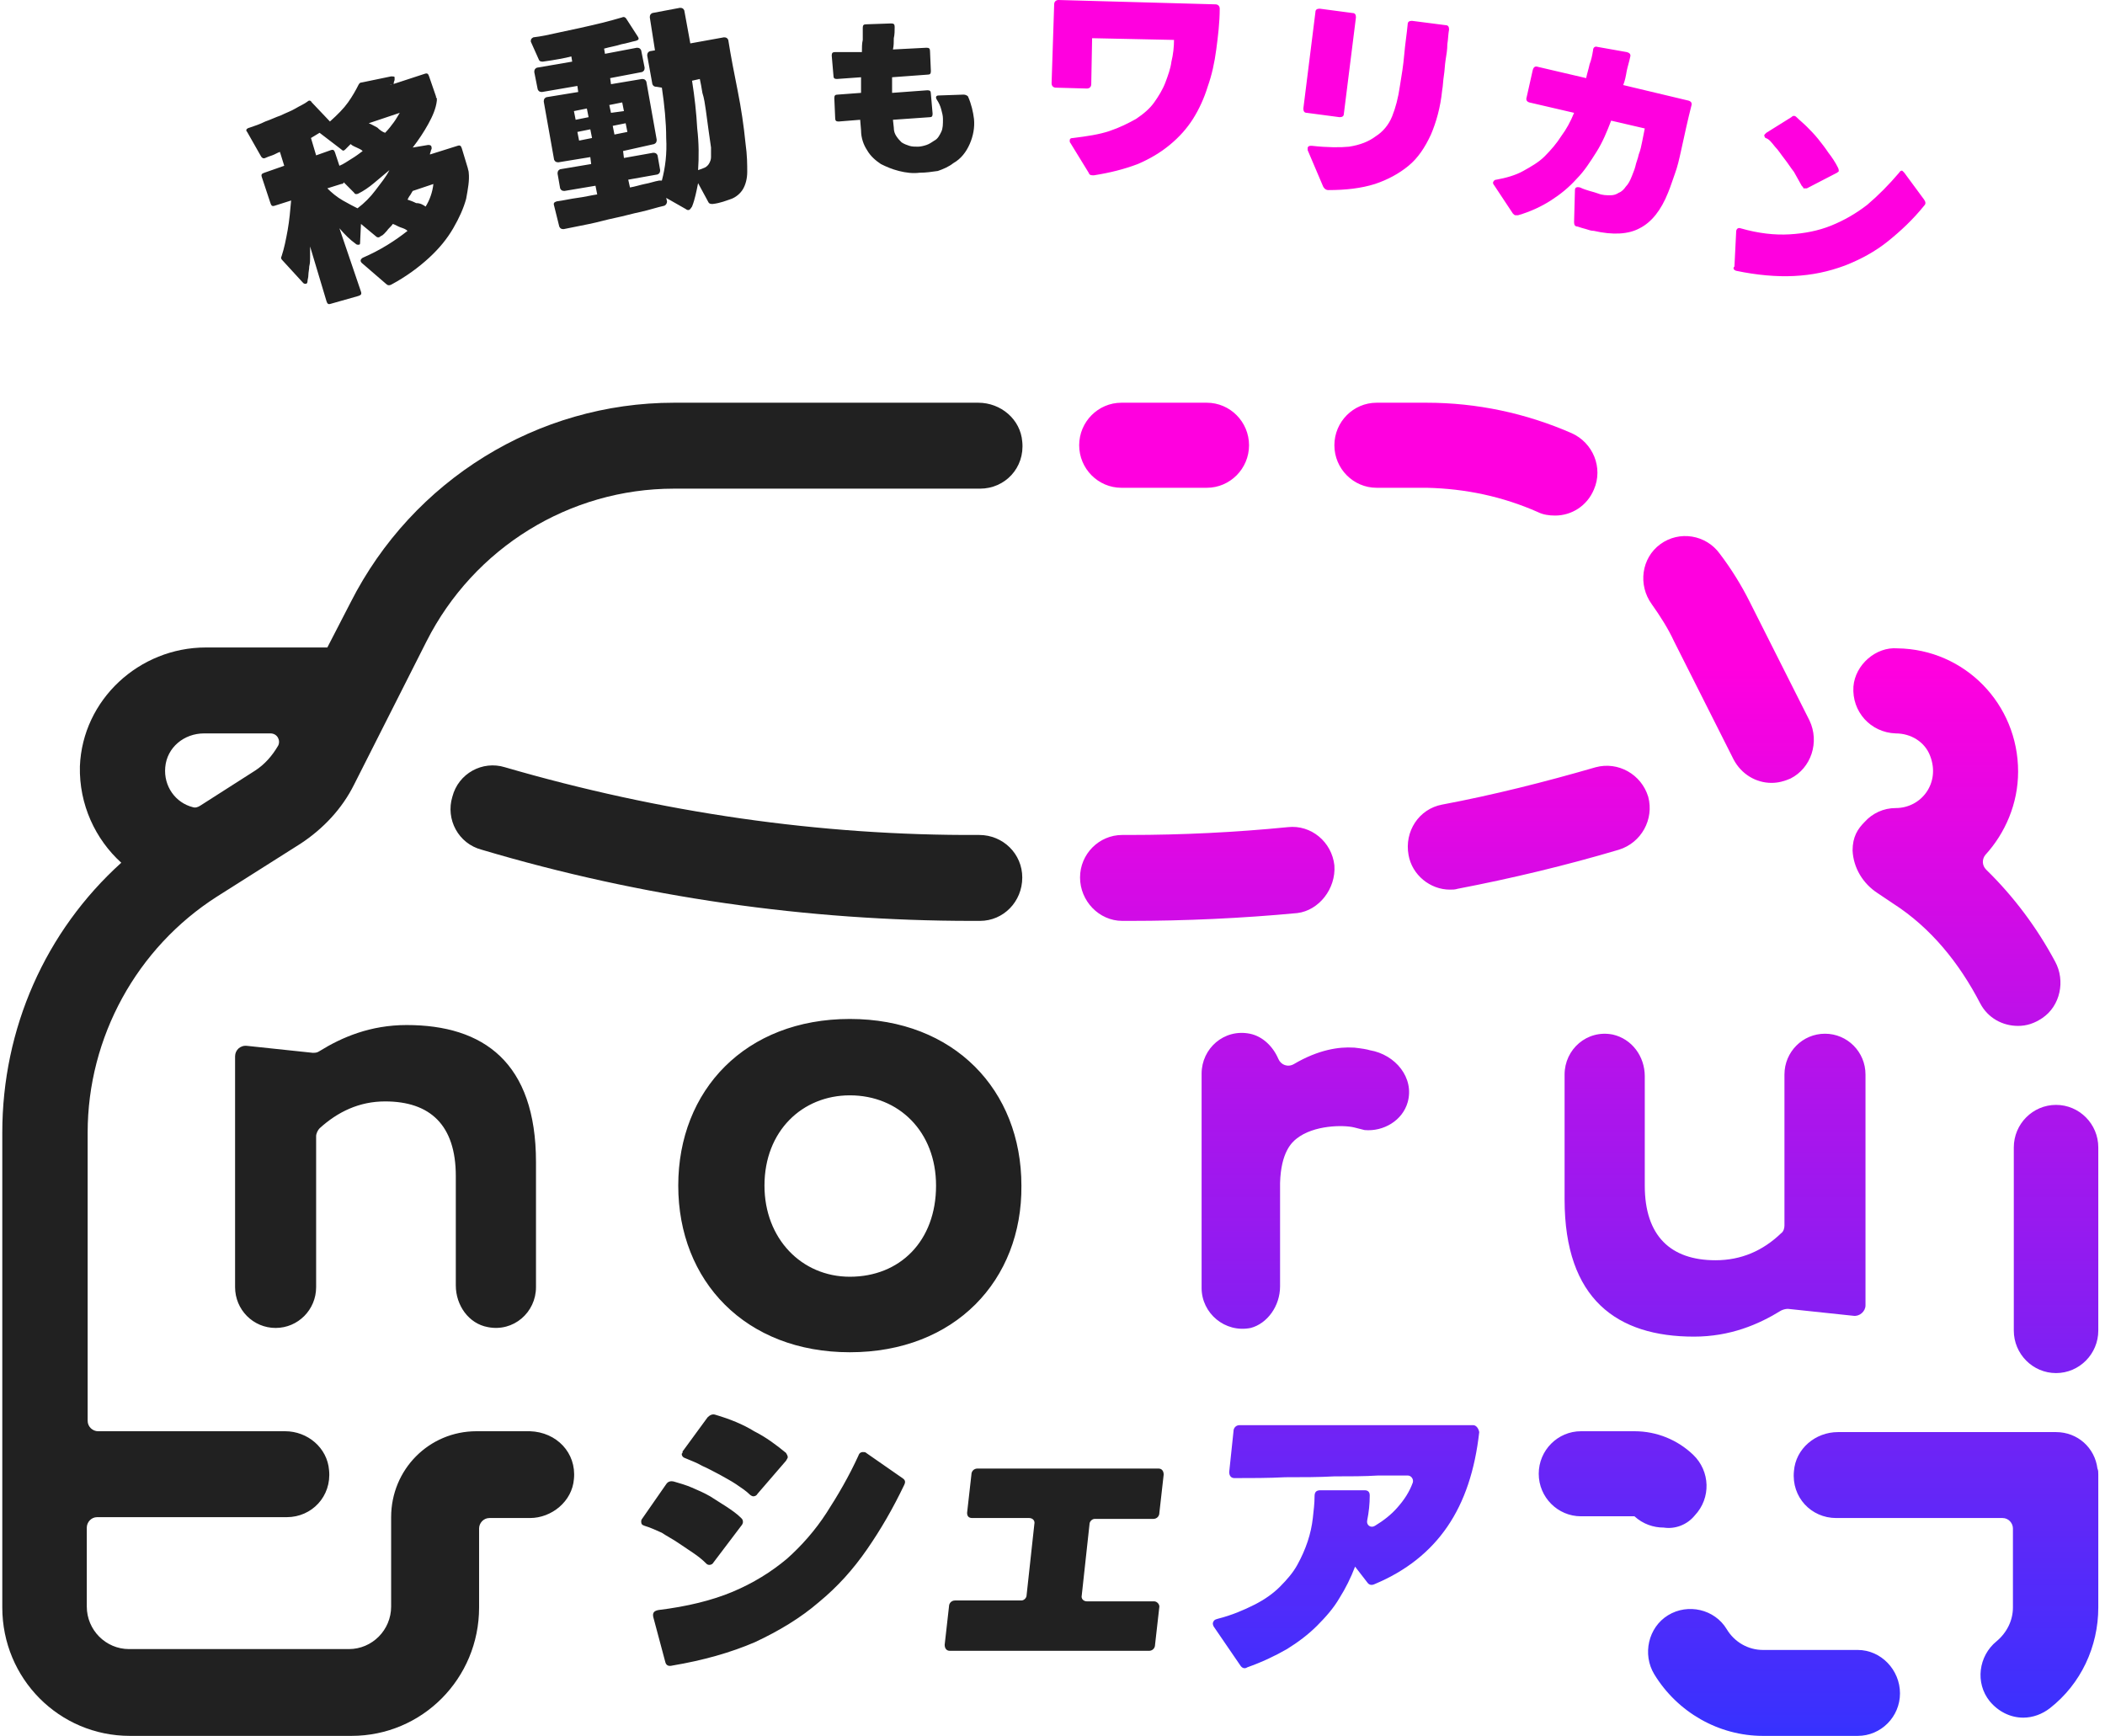  <svg width="194" height="160" viewBox="0 0 194 160" fill="none" xmlns="http://www.w3.org/2000/svg">
<g clip-path="url(#clip0_215_689)">
<path d="M30.486 28C30.248 28.08 30.168 28 30.089 27.76L28.579 22.72C28.579 22.8 28.579 22.96 28.579 23.12C28.579 23.28 28.579 23.52 28.579 23.76C28.579 24 28.579 24.24 28.5 24.56C28.5 24.8 28.42 25.12 28.42 25.36C28.42 25.6 28.341 25.76 28.341 25.92C28.341 26.08 28.261 26.16 28.182 26.16C28.102 26.16 28.023 26.16 27.943 26.08L26.036 24C25.877 23.84 25.877 23.76 25.957 23.6C26.195 22.88 26.354 22.08 26.513 21.2C26.672 20.32 26.751 19.36 26.831 18.48L25.321 18.96C25.083 19.04 25.003 18.96 24.924 18.72L24.129 16.32C24.05 16.08 24.129 16 24.368 15.92L26.195 15.28L25.798 14C25.559 14.08 25.321 14.24 25.083 14.32C24.844 14.4 24.606 14.48 24.447 14.56C24.288 14.64 24.129 14.56 24.05 14.4L22.778 12.16C22.619 12 22.699 11.84 23.017 11.76C23.494 11.6 23.97 11.44 24.447 11.2C24.924 11.04 25.401 10.8 25.877 10.64C26.354 10.4 26.831 10.24 27.228 10C27.625 9.76 28.023 9.6 28.341 9.36C28.5 9.2 28.659 9.28 28.738 9.44L30.407 11.2C31.122 10.56 31.678 10 32.075 9.44C32.473 8.88 32.791 8.32 33.029 7.84C33.108 7.68 33.188 7.6 33.347 7.6L36.048 7.04C36.207 7.04 36.366 7.04 36.366 7.12C36.366 7.2 36.366 7.28 36.366 7.36C36.366 7.44 36.287 7.52 36.287 7.68C36.287 7.84 35.969 7.76 35.969 7.84L39.147 6.8C39.386 6.72 39.465 6.8 39.545 7.04L40.18 8.88C40.18 8.96 40.18 9.04 40.26 9.04C40.26 9.12 40.26 9.2 40.26 9.28C40.18 10 39.863 10.72 39.465 11.44C39.068 12.16 38.591 12.88 38.035 13.6L39.465 13.36C39.704 13.36 39.783 13.44 39.783 13.68C39.783 13.76 39.704 13.84 39.704 13.92C39.704 14 39.624 14.08 39.624 14.24L42.167 13.44C42.405 13.36 42.485 13.44 42.564 13.68L43.12 15.52C43.12 15.6 43.2 15.76 43.2 15.92C43.279 16.64 43.12 17.44 42.962 18.32C42.723 19.2 42.326 20.08 41.77 21.04C41.213 22 40.498 22.88 39.545 23.76C38.591 24.64 37.399 25.52 36.048 26.24C35.889 26.32 35.731 26.32 35.572 26.16L33.347 24.24C33.188 24.08 33.188 23.92 33.426 23.76C35.095 23.04 36.446 22.16 37.558 21.28C37.399 21.12 37.161 21.04 36.922 20.96C36.684 20.88 36.446 20.72 36.207 20.64C36.048 20.88 35.81 21.04 35.651 21.28C35.492 21.44 35.333 21.68 35.095 21.76C34.936 21.92 34.777 21.92 34.618 21.76L33.267 20.64L33.188 22.32C33.188 22.48 33.188 22.56 33.029 22.56C32.949 22.56 32.87 22.56 32.791 22.48C32.234 22.08 31.758 21.6 31.281 21.04L33.267 26.88C33.347 27.12 33.267 27.2 33.029 27.28L30.486 28ZM31.281 15.28C31.678 15.12 31.996 14.88 32.393 14.64C32.791 14.4 33.108 14.16 33.426 13.92C33.267 13.76 33.029 13.68 32.87 13.6C32.711 13.52 32.473 13.44 32.314 13.28C32.234 13.36 32.155 13.44 32.075 13.52C31.996 13.6 31.916 13.68 31.837 13.76C31.678 13.92 31.599 13.92 31.44 13.76L29.453 12.24C29.294 12.32 29.215 12.4 29.056 12.48C28.897 12.56 28.817 12.64 28.659 12.72L29.135 14.32L30.486 13.84C30.724 13.76 30.804 13.84 30.883 14.08L31.281 15.28ZM32.949 19.2C33.585 18.72 34.141 18.16 34.618 17.52C35.095 16.88 35.572 16.32 35.889 15.68C35.413 16.08 34.936 16.48 34.459 16.88C33.982 17.28 33.506 17.6 33.029 17.84C32.87 17.92 32.711 17.92 32.632 17.76L31.678 16.8C31.678 16.88 31.599 16.96 31.44 16.96L30.168 17.36C30.566 17.76 31.042 18.16 31.599 18.48C32.155 18.8 32.632 19.04 32.949 19.2ZM35.492 12.24C35.81 11.92 36.048 11.6 36.287 11.28C36.525 10.96 36.684 10.64 36.843 10.4L33.982 11.36C34.221 11.44 34.459 11.6 34.777 11.76C35.015 12 35.254 12.16 35.492 12.24ZM39.227 19.04C39.624 18.4 39.863 17.68 39.942 16.96L38.035 17.6C37.956 17.76 37.876 17.84 37.797 18C37.717 18.08 37.638 18.24 37.558 18.4C37.797 18.48 38.035 18.56 38.353 18.72C38.75 18.72 38.989 18.88 39.227 19.04ZM63.463 19.36C63.383 19.36 63.304 19.36 63.224 19.28L61.397 18.24L61.476 18.56C61.476 18.72 61.397 18.88 61.238 18.96C60.523 19.12 59.807 19.36 59.092 19.52C58.298 19.68 57.503 19.92 56.708 20.08C55.914 20.24 55.119 20.48 54.325 20.64C53.53 20.8 52.735 20.96 51.941 21.12C51.702 21.12 51.623 21.04 51.543 20.88L51.067 18.96C50.987 18.72 51.067 18.64 51.305 18.56C51.941 18.48 52.576 18.32 53.212 18.24C53.848 18.16 54.483 18 55.04 17.92L54.881 17.12L52.02 17.6C51.782 17.6 51.702 17.52 51.623 17.36L51.385 16C51.385 15.76 51.464 15.68 51.623 15.6L54.483 15.12L54.404 14.48L51.464 14.96C51.225 14.96 51.146 14.88 51.067 14.72L50.113 9.36C50.113 9.12 50.193 9.04 50.352 8.96L53.291 8.48L53.212 7.92L49.954 8.48C49.716 8.48 49.636 8.4 49.557 8.24L49.239 6.64C49.239 6.4 49.319 6.32 49.477 6.24L52.735 5.68L52.656 5.2C52.338 5.28 52.02 5.36 51.543 5.44C51.146 5.52 50.59 5.6 50.034 5.68C49.875 5.68 49.716 5.68 49.636 5.44L48.921 3.84V3.76C48.921 3.6 49.001 3.52 49.16 3.44C49.875 3.36 50.59 3.2 51.305 3.04C52.02 2.88 52.815 2.72 53.53 2.56C54.245 2.4 54.96 2.24 55.596 2.08C56.232 1.92 56.788 1.76 57.344 1.6C57.503 1.52 57.662 1.6 57.741 1.76L58.774 3.36C58.933 3.6 58.854 3.68 58.615 3.76C58.218 3.84 57.741 4 57.265 4.08C56.788 4.24 56.232 4.32 55.675 4.48L55.755 4.96L58.695 4.4C58.933 4.4 59.013 4.48 59.092 4.64L59.41 6.24C59.41 6.48 59.331 6.56 59.172 6.64L56.232 7.2L56.311 7.76L59.172 7.28C59.41 7.28 59.489 7.36 59.569 7.52L60.523 12.88C60.523 13.12 60.443 13.2 60.284 13.28L57.423 13.92L57.503 14.56L60.205 14.08C60.443 14.08 60.523 14.16 60.602 14.32L60.84 15.68C60.84 15.92 60.761 16 60.602 16.08L57.9 16.56L58.059 17.28C58.536 17.2 59.013 17.04 59.41 16.96C59.887 16.88 60.284 16.72 60.761 16.64C60.84 16.64 60.999 16.64 60.999 16.64C61.317 15.44 61.476 14.16 61.397 12.72C61.397 11.28 61.238 9.68 60.999 8.08L60.523 8C60.284 8 60.205 7.92 60.125 7.76L59.648 5.12C59.648 4.88 59.728 4.8 59.887 4.72L60.364 4.64L59.887 1.6C59.887 1.36 59.966 1.28 60.125 1.2L62.668 0.72C62.906 0.72 62.986 0.8 63.065 0.96L63.621 4L66.721 3.44C66.959 3.44 67.038 3.52 67.118 3.68C67.356 5.2 67.674 6.8 67.992 8.4C68.31 10 68.548 11.6 68.707 13.2C68.866 14.32 68.866 15.2 68.866 15.84C68.866 16.48 68.707 17.04 68.469 17.44C68.23 17.84 67.833 18.16 67.436 18.32C66.959 18.48 66.403 18.72 65.688 18.8C65.529 18.8 65.37 18.8 65.29 18.64L64.337 16.88C64.257 17.28 64.178 17.68 64.098 18C64.019 18.32 63.939 18.64 63.78 19.04C63.621 19.28 63.542 19.36 63.463 19.36ZM54.245 10.8L54.086 10L52.894 10.24L53.053 11.04L54.245 10.8ZM54.563 12.72L54.404 11.92L53.212 12.16L53.371 12.96L54.563 12.72ZM57.503 10.24L57.344 9.44L56.152 9.68L56.311 10.4L57.503 10.24ZM57.821 12.16L57.662 11.36L56.47 11.6L56.629 12.4L57.821 12.16ZM64.337 15.68C64.575 15.6 64.813 15.52 64.972 15.44C65.131 15.36 65.29 15.2 65.37 15.04C65.449 14.88 65.529 14.72 65.529 14.48C65.529 14.24 65.529 13.92 65.529 13.6C65.449 13.04 65.37 12.48 65.29 11.92C65.211 11.36 65.131 10.8 65.052 10.16C64.972 9.6 64.893 9.04 64.734 8.56C64.654 8.08 64.575 7.6 64.496 7.28L63.78 7.44C64.019 8.96 64.178 10.4 64.257 11.84C64.416 13.2 64.416 14.48 64.337 15.68ZM84.758 15.92C84.123 16 83.487 15.92 82.851 15.76C82.216 15.6 81.659 15.36 81.183 15.12C80.706 14.8 80.229 14.4 79.911 13.84C79.593 13.36 79.355 12.72 79.355 12L79.275 11.04L77.289 11.2C77.05 11.2 76.971 11.12 76.971 10.88L76.892 9.04C76.892 8.8 76.971 8.72 77.209 8.72L79.355 8.56C79.355 8.32 79.355 8.08 79.355 7.84C79.355 7.6 79.355 7.36 79.355 7.12L77.13 7.28C76.892 7.28 76.812 7.2 76.812 6.96L76.653 5.12C76.653 4.88 76.733 4.8 76.971 4.8H79.434C79.434 4.4 79.434 4 79.514 3.68C79.514 3.28 79.514 2.96 79.514 2.56C79.514 2.32 79.593 2.24 79.832 2.24L82.136 2.16C82.374 2.16 82.454 2.24 82.454 2.48C82.454 2.8 82.454 3.2 82.374 3.52C82.374 3.84 82.374 4.24 82.295 4.56L85.394 4.4C85.632 4.4 85.712 4.48 85.712 4.72L85.791 6.56C85.791 6.8 85.712 6.88 85.473 6.88L82.216 7.12C82.216 7.36 82.216 7.6 82.216 7.84C82.216 8.08 82.216 8.32 82.216 8.56L85.473 8.32C85.712 8.32 85.791 8.4 85.791 8.64L85.95 10.48C85.95 10.72 85.871 10.8 85.712 10.8L82.295 11.04L82.374 11.76C82.374 12.08 82.454 12.32 82.613 12.56C82.772 12.8 82.931 12.96 83.09 13.12C83.328 13.28 83.566 13.36 83.805 13.44C84.043 13.52 84.361 13.52 84.599 13.52C84.838 13.52 85.156 13.44 85.394 13.36C85.632 13.28 85.871 13.12 86.109 12.96C86.427 12.8 86.586 12.48 86.745 12.16C86.904 11.84 86.904 11.44 86.904 10.96C86.904 10.64 86.824 10.4 86.745 10.08C86.665 9.76 86.506 9.44 86.347 9.2C86.189 8.96 86.268 8.8 86.506 8.8L88.811 8.72C88.97 8.72 89.129 8.8 89.208 8.88C89.526 9.6 89.685 10.32 89.764 10.96C89.844 11.76 89.685 12.56 89.367 13.28C89.049 14 88.572 14.64 87.857 15.04C87.46 15.36 86.904 15.6 86.427 15.76C85.871 15.84 85.314 15.92 84.758 15.92ZM42.008 118.48V108.4C42.008 103.68 39.624 101.52 35.492 101.52C33.108 101.52 31.122 102.48 29.453 104C29.294 104.16 29.135 104.48 29.135 104.72V118.64C29.135 120.72 27.467 122.4 25.401 122.4C23.335 122.4 21.666 120.72 21.666 118.64V97.36C21.666 96.8 22.143 96.32 22.778 96.4L28.817 97.04C29.056 97.04 29.215 97.04 29.453 96.88C31.519 95.6 34.141 94.48 37.479 94.48C44.551 94.48 49.398 97.92 49.398 107.12V118.64C49.398 120.96 47.332 122.8 44.948 122.32C43.2 122 42.008 120.32 42.008 118.48ZM78.322 124.64C68.707 124.64 62.509 118.08 62.509 109.28C62.509 100.48 68.707 93.92 78.322 93.92C87.937 93.92 94.135 100.48 94.135 109.28C94.214 118 88.016 124.64 78.322 124.64ZM78.322 117.68C82.931 117.68 86.268 114.4 86.268 109.28C86.268 104.32 82.851 100.96 78.322 100.96C73.951 100.96 70.455 104.24 70.455 109.28C70.455 114.16 73.872 117.68 78.322 117.68ZM62.43 142.16C62.906 142.48 63.383 142.8 63.86 143.12C64.337 143.44 64.734 143.76 65.052 144.08C65.131 144.16 65.211 144.24 65.37 144.24C65.529 144.24 65.688 144.16 65.767 144L68.31 140.64C68.389 140.56 68.469 140.4 68.469 140.32C68.469 140.16 68.469 140.08 68.31 139.92C67.912 139.52 67.436 139.2 66.959 138.88C66.482 138.56 65.926 138.24 65.449 137.92C64.893 137.6 64.337 137.36 63.78 137.12C63.224 136.88 62.668 136.72 62.112 136.56C61.794 136.48 61.556 136.56 61.397 136.8L59.172 140C59.092 140.08 59.092 140.24 59.092 140.24C59.092 140.48 59.172 140.56 59.41 140.64C59.966 140.8 60.443 141.04 60.999 141.28C61.476 141.6 61.953 141.84 62.43 142.16ZM83.169 136.24L79.832 133.92C79.752 133.84 79.673 133.84 79.514 133.84C79.355 133.84 79.196 133.92 79.117 134.16C78.242 136.08 77.209 137.84 76.176 139.44C75.143 141.04 73.872 142.48 72.521 143.68C71.091 144.88 69.422 145.92 67.515 146.72C65.608 147.52 63.304 148.08 60.681 148.4C60.284 148.48 60.125 148.64 60.205 149.04L61.317 153.2C61.397 153.52 61.635 153.6 61.953 153.52C64.813 153.04 67.356 152.32 69.581 151.36C71.806 150.32 73.793 149.12 75.461 147.68C77.209 146.24 78.64 144.64 79.911 142.8C81.183 140.96 82.295 139.04 83.328 136.88C83.487 136.56 83.407 136.4 83.169 136.24ZM65.926 130.4C65.688 130.32 65.449 130.4 65.211 130.64L62.986 133.68C62.906 133.76 62.906 133.76 62.906 133.84C62.906 133.92 62.906 133.92 62.827 134C62.827 134.16 62.906 134.32 63.145 134.4C63.701 134.64 64.178 134.8 64.734 135.12C65.29 135.36 65.846 135.68 66.323 135.92C66.879 136.24 67.356 136.48 67.833 136.8C68.31 137.12 68.787 137.44 69.104 137.76C69.184 137.84 69.343 137.92 69.422 137.92C69.581 137.92 69.74 137.84 69.82 137.68L72.442 134.64C72.521 134.48 72.601 134.4 72.601 134.32C72.601 134.16 72.521 134.08 72.442 133.92C71.568 133.2 70.614 132.48 69.502 131.92C68.469 131.28 67.277 130.8 65.926 130.4ZM106.372 147.6H100.174C99.856 147.6 99.618 147.36 99.697 147.04L100.412 140.48C100.412 140.24 100.651 140 100.889 140H106.292C106.61 140 106.849 139.76 106.849 139.44L107.246 135.92C107.246 135.6 107.087 135.36 106.769 135.36H90.082C89.764 135.36 89.526 135.6 89.526 135.92L89.129 139.44C89.129 139.76 89.288 139.92 89.605 139.92H94.85C95.168 139.92 95.406 140.16 95.327 140.48L94.612 147.04C94.612 147.28 94.373 147.52 94.135 147.52H88.016C87.698 147.52 87.46 147.76 87.46 148.08L87.063 151.6C87.063 151.92 87.222 152.16 87.539 152.16H105.895C106.213 152.16 106.451 151.92 106.451 151.6L106.849 148.08C106.849 147.84 106.61 147.6 106.372 147.6ZM90.241 76.96C75.541 77.04 60.84 74.88 46.537 70.72C44.471 70.08 42.246 71.28 41.69 73.44C41.054 75.52 42.246 77.76 44.392 78.32C59.172 82.72 74.428 84.88 89.605 84.88C89.844 84.88 90.082 84.88 90.321 84.88C92.466 84.88 94.214 83.12 94.214 80.88C94.214 78.72 92.466 76.96 90.241 76.96ZM52.894 136.32C52.735 138.4 50.828 139.92 48.842 139.92H45.107C44.551 139.92 44.154 140.4 44.154 140.88V148.16C44.154 154.72 38.909 160 32.393 160H11.972C5.456 160 0.211 154.72 0.211 148.16V135.92V104.4C0.211 94.8 4.184 85.84 11.177 79.52C8.793 77.36 7.283 74.16 7.363 70.64C7.601 64.48 12.846 59.68 18.964 59.68H30.009C30.089 59.68 30.089 59.68 30.168 59.68L32.314 55.52C38.035 44.24 49.557 37.12 62.112 37.12H90.162C92.228 37.12 94.055 38.64 94.214 40.72C94.453 43.12 92.625 45.04 90.321 45.04H62.112C52.497 45.04 43.677 50.48 39.306 59.12L32.632 72.32C31.519 74.56 29.771 76.4 27.705 77.76L19.997 82.64C12.607 87.36 8.078 95.6 8.078 104.4V130.96C8.078 131.52 8.555 131.92 9.032 131.92H26.275C28.341 131.92 30.168 133.44 30.327 135.52C30.566 137.92 28.738 139.84 26.434 139.84H8.952C8.396 139.84 7.999 140.32 7.999 140.8V148.08C7.999 150.24 9.747 152 11.892 152H32.155C34.3 152 36.048 150.24 36.048 148.08V139.84C36.048 135.44 39.545 131.92 43.915 131.92H48.842C51.305 132 53.133 133.92 52.894 136.32ZM15.229 70.72C15.071 72.48 16.183 74 17.772 74.4C18.011 74.48 18.249 74.4 18.487 74.24L23.494 71.04C24.368 70.48 25.083 69.68 25.639 68.72C25.877 68.24 25.559 67.6 24.924 67.6H18.805C16.978 67.6 15.388 68.88 15.229 70.72Z" fill="#212121"/>
<path d="M100.809 16.16C100.571 16.16 100.412 16.16 100.333 15.92L98.664 13.2C98.585 13.12 98.585 13.04 98.585 12.96C98.585 12.8 98.664 12.72 98.902 12.72C100.174 12.56 101.286 12.4 102.24 12.08C103.193 11.76 103.988 11.36 104.703 10.96C105.418 10.48 105.974 10 106.372 9.44C106.769 8.88 107.166 8.24 107.405 7.6C107.643 6.96 107.882 6.32 107.961 5.68C108.12 5.04 108.199 4.32 108.199 3.68L100.651 3.52L100.571 7.76C100.571 8 100.412 8.16 100.174 8.16L97.313 8.08C97.075 8.08 96.916 7.92 96.916 7.68L97.154 0.4C97.154 0.16 97.313 0 97.552 0L112.014 0.4C112.252 0.4 112.411 0.56 112.411 0.8C112.411 2.08 112.252 3.36 112.093 4.56C111.934 5.76 111.696 6.88 111.298 8C110.981 9.04 110.504 10.08 109.948 10.96C109.391 11.84 108.676 12.64 107.802 13.36C106.928 14.08 105.974 14.64 104.862 15.12C103.591 15.6 102.319 15.92 100.809 16.16ZM120.436 10.4L123.456 10.8C123.694 10.8 123.853 10.72 123.853 10.48L124.966 1.6C124.966 1.36 124.886 1.2 124.648 1.2L121.628 0.8C121.39 0.8 121.231 0.88 121.231 1.12L120.119 10C120.119 10.24 120.198 10.4 120.436 10.4ZM120.913 13.44C120.675 13.44 120.595 13.44 120.516 13.6C120.516 13.68 120.516 13.76 120.516 13.84L121.946 17.2C122.026 17.36 122.185 17.52 122.423 17.52C124.012 17.52 125.442 17.36 126.714 16.96C127.906 16.56 128.939 16 129.813 15.28C130.687 14.56 131.323 13.6 131.879 12.4C132.356 11.28 132.753 9.92 132.912 8.32C132.991 7.92 132.991 7.44 133.071 6.96C133.15 6.48 133.15 6 133.23 5.52C133.309 5.04 133.389 4.56 133.389 4.08C133.468 3.6 133.468 3.12 133.548 2.72C133.548 2.48 133.468 2.32 133.23 2.32L130.131 1.92C129.892 1.92 129.733 2 129.733 2.24C129.654 3.12 129.495 4.08 129.416 5.04C129.336 6 129.177 6.96 129.018 7.92C128.859 9.04 128.621 9.92 128.303 10.72C127.985 11.52 127.429 12.16 126.793 12.56C126.158 13.04 125.363 13.36 124.33 13.52C123.535 13.6 122.343 13.6 120.913 13.44ZM139.428 19.68C139.507 19.76 139.587 19.84 139.666 19.84C139.746 19.84 139.825 19.84 139.904 19.84C141.017 19.52 142.05 19.04 142.924 18.48C143.798 17.92 144.593 17.28 145.308 16.48C146.023 15.76 146.579 14.88 147.135 14C147.692 13.12 148.089 12.16 148.486 11.12L151.585 11.84C151.506 12.24 151.426 12.64 151.347 13.04C151.267 13.44 151.188 13.84 151.029 14.24C150.95 14.64 150.791 14.96 150.711 15.36C150.632 15.68 150.473 16 150.393 16.24C150.234 16.64 150.076 16.96 149.837 17.2C149.678 17.44 149.44 17.68 149.201 17.76C148.963 17.92 148.725 18 148.407 18C148.089 18 147.692 18 147.294 17.84C147.056 17.76 146.818 17.68 146.5 17.6C146.261 17.52 145.944 17.44 145.626 17.28C145.308 17.2 145.149 17.28 145.149 17.52L145.069 20.48C145.069 20.72 145.149 20.88 145.387 20.88C145.626 20.96 145.864 21.04 146.182 21.12C146.42 21.2 146.659 21.28 146.897 21.28C148.645 21.68 150.076 21.6 151.109 21.04C152.221 20.48 153.095 19.36 153.731 17.76C153.969 17.2 154.128 16.64 154.366 16C154.605 15.36 154.764 14.64 154.923 13.92C155.082 13.2 155.241 12.48 155.399 11.76C155.558 11.04 155.717 10.4 155.876 9.76C155.956 9.52 155.876 9.36 155.638 9.28L149.599 7.84C149.758 7.44 149.837 7.04 149.917 6.56C149.996 6.16 150.155 5.68 150.234 5.28C150.314 5.04 150.234 4.88 149.917 4.8L147.215 4.32C146.977 4.24 146.818 4.4 146.818 4.64C146.738 5.12 146.659 5.52 146.5 5.92C146.42 6.32 146.261 6.8 146.182 7.2L141.732 6.16C141.494 6.08 141.335 6.16 141.255 6.48L140.699 8.96C140.62 9.2 140.699 9.36 140.937 9.44L145.069 10.4C144.752 11.2 144.354 11.92 143.878 12.56C143.48 13.2 142.924 13.84 142.368 14.4C141.812 14.96 141.096 15.36 140.381 15.76C139.666 16.16 138.792 16.4 137.918 16.56C137.759 16.56 137.68 16.64 137.6 16.8C137.6 16.88 137.6 16.96 137.68 17.04L139.428 19.68ZM160.008 24.96C161.915 25.36 163.743 25.52 165.332 25.44C167.001 25.36 168.511 25.04 170.02 24.48C171.451 23.92 172.801 23.2 173.993 22.24C175.185 21.28 176.298 20.24 177.331 18.96C177.49 18.8 177.49 18.64 177.331 18.4L175.503 15.92L175.424 15.84L175.344 15.76C175.265 15.68 175.106 15.76 175.026 15.92C174.073 17.04 173.119 18 172.086 18.88C171.053 19.68 169.941 20.32 168.749 20.8C167.557 21.28 166.286 21.52 164.935 21.6C163.584 21.68 162.074 21.52 160.406 21.04C160.167 20.96 160.008 21.12 160.008 21.36L159.849 24.56C159.69 24.72 159.77 24.88 160.008 24.96ZM163.584 13.52C163.902 13.84 164.14 14.24 164.458 14.64C164.776 15.04 165.014 15.44 165.332 15.84C165.571 16.24 165.809 16.72 166.047 17.12C166.127 17.2 166.206 17.28 166.206 17.36C166.286 17.36 166.445 17.36 166.524 17.36L169.305 15.92C169.385 15.84 169.464 15.84 169.464 15.76C169.464 15.68 169.464 15.6 169.385 15.44C169.146 14.96 168.828 14.48 168.511 14.08C168.193 13.6 167.875 13.2 167.557 12.8C167.239 12.4 166.842 12 166.524 11.68C166.206 11.36 165.809 11.04 165.571 10.8C165.412 10.64 165.253 10.64 165.094 10.8L162.789 12.24C162.71 12.32 162.63 12.4 162.63 12.4C162.551 12.48 162.63 12.64 162.71 12.72C163.028 12.8 163.266 13.12 163.584 13.52ZM156.115 123.2C159.452 123.2 162.074 122.08 164.14 120.8C164.299 120.72 164.538 120.64 164.776 120.64L170.815 121.28C171.371 121.36 171.927 120.88 171.927 120.32V99.04C171.927 96.96 170.259 95.28 168.193 95.28C166.127 95.28 164.458 96.96 164.458 99.04V112.96C164.458 113.2 164.379 113.52 164.14 113.68C162.472 115.28 160.485 116.16 158.101 116.16C153.969 116.16 151.585 113.92 151.585 109.28V99.2C151.585 97.36 150.393 95.76 148.645 95.36C146.261 94.88 144.195 96.72 144.195 99.04V110.56C144.195 119.76 149.043 123.2 156.115 123.2ZM133.627 82C133.865 82 134.104 82 134.342 81.92C139.348 80.96 144.354 79.76 149.201 78.32C151.267 77.68 152.459 75.52 151.903 73.44C151.267 71.36 149.122 70.16 147.056 70.72C142.368 72.08 137.6 73.28 132.912 74.16C130.766 74.56 129.416 76.64 129.813 78.8C130.131 80.64 131.799 82 133.627 82ZM170.815 63.28C170.656 65.6 172.404 67.52 174.709 67.6C176.139 67.6 177.41 68.4 177.887 69.68C178.841 72.16 177.092 74.48 174.709 74.48C173.596 74.48 172.563 74.96 171.848 75.76C171.212 76.4 170.736 77.12 170.736 78.4C170.815 80 171.689 81.44 173.04 82.32L174.47 83.28C177.966 85.52 180.589 88.8 182.496 92.48C183.211 93.84 184.562 94.56 185.992 94.56C186.787 94.56 187.502 94.32 188.217 93.84C189.886 92.72 190.362 90.4 189.409 88.64C187.74 85.52 185.595 82.64 183.052 80.16C182.655 79.76 182.655 79.2 182.973 78.8C184.8 76.8 185.992 74.08 185.992 71.12C185.992 64.88 181.065 59.84 174.867 59.76C172.881 59.6 170.974 61.28 170.815 63.28ZM141.732 47.2C142.209 47.44 142.765 47.52 143.321 47.52C144.831 47.52 146.261 46.64 146.897 45.12C147.771 43.12 146.818 40.8 144.831 39.92C140.62 38.08 136.09 37.12 131.482 37.12H126.873C124.727 37.12 122.979 38.88 122.979 41.04C122.979 43.2 124.727 44.96 126.873 44.96H131.482C135.057 45.04 138.474 45.76 141.732 47.2ZM152.221 55.68C153.016 56.8 153.731 57.92 154.287 59.12L159.77 70C160.485 71.36 161.836 72.16 163.266 72.16C163.902 72.16 164.458 72 165.014 71.76C166.921 70.8 167.716 68.4 166.762 66.4L161.28 55.52C160.485 53.92 159.531 52.4 158.498 51.04C157.227 49.28 154.764 48.88 153.016 50.16C151.267 51.44 150.95 53.92 152.221 55.68ZM156.194 139.68C157.704 138.08 157.624 135.6 156.035 134.08C154.605 132.72 152.698 131.92 150.632 131.92H145.705C143.56 131.92 141.812 133.68 141.812 135.84C141.812 138 143.56 139.76 145.705 139.76H150.632C151.426 140.48 152.38 140.8 153.333 140.8C154.366 140.96 155.479 140.56 156.194 139.68ZM171.212 152.08H162.472C161.121 152.08 159.849 151.36 159.134 150.16C158.022 148.32 155.558 147.76 153.731 148.88C151.903 150 151.347 152.48 152.459 154.32C154.605 157.84 158.419 160 162.472 160H171.212C173.358 160 175.106 158.24 175.106 156.08C175.106 153.92 173.358 152.08 171.212 152.08ZM189.488 132H169.385C167.319 132 165.491 133.52 165.332 135.6C165.094 138 166.921 139.92 169.226 139.92H184.562C185.118 139.92 185.515 140.4 185.515 140.88V148.16C185.515 149.36 184.959 150.48 184.006 151.28C182.337 152.64 182.019 155.12 183.37 156.8C184.164 157.76 185.277 158.32 186.469 158.32C187.343 158.32 188.217 158 188.932 157.44C191.793 155.2 193.382 151.76 193.382 148.16V135.92C193.382 135.68 193.382 135.52 193.303 135.36C193.064 133.44 191.475 132 189.488 132ZM189.488 101.84C187.343 101.84 185.595 103.6 185.595 105.76V122.64C185.595 124.8 187.343 126.56 189.488 126.56C191.634 126.56 193.382 124.8 193.382 122.64V105.76C193.382 103.6 191.634 101.84 189.488 101.84ZM135.772 131.36H114.238C113.921 131.36 113.682 131.6 113.682 131.92L113.285 135.68C113.285 136 113.444 136.24 113.762 136.24C115.351 136.24 116.861 136.24 118.45 136.16C120.039 136.16 121.549 136.16 122.979 136.08C124.409 136.08 125.76 136.08 127.032 136C127.985 136 128.939 136 129.733 136C130.051 136 130.29 136.32 130.21 136.64C129.892 137.52 129.416 138.24 128.78 138.96C128.224 139.6 127.508 140.16 126.714 140.64C126.317 140.88 125.919 140.56 125.999 140.16C126.158 139.36 126.237 138.64 126.237 137.84C126.237 137.52 126.078 137.36 125.76 137.36H121.708C121.31 137.36 121.152 137.52 121.152 137.92C121.152 138.56 121.072 139.2 120.993 139.92C120.913 140.64 120.754 141.36 120.516 142.08C120.277 142.8 119.96 143.52 119.562 144.24C119.165 144.96 118.609 145.6 117.973 146.24C117.337 146.88 116.543 147.44 115.589 147.92C114.636 148.4 113.523 148.88 112.252 149.2C111.934 149.28 111.855 149.36 111.775 149.6C111.775 149.68 111.775 149.76 111.855 149.92L114.318 153.52C114.477 153.76 114.715 153.84 114.954 153.68C116.304 153.2 117.496 152.64 118.609 152C119.642 151.36 120.595 150.64 121.39 149.84C122.185 149.04 122.9 148.24 123.456 147.28C124.012 146.4 124.489 145.44 124.886 144.4L125.999 145.84C126.158 146.08 126.396 146.16 126.714 146C129.574 144.8 131.799 143.04 133.389 140.72C134.978 138.4 135.931 135.52 136.329 132C136.249 131.6 136.011 131.36 135.772 131.36ZM122.979 79.76C122.741 77.6 120.834 76 118.688 76.24C113.841 76.72 108.915 76.96 104.067 76.96H103.432C101.286 76.96 99.538 78.72 99.538 80.88C99.538 83.04 101.286 84.88 103.432 84.88H104.147C109.232 84.88 114.477 84.64 119.562 84.16C121.549 83.92 123.138 81.92 122.979 79.76ZM103.352 37.12C101.207 37.12 99.459 38.88 99.459 41.04C99.459 43.2 101.207 44.96 103.352 44.96H111.219C113.364 44.96 115.113 43.2 115.113 41.04C115.113 38.88 113.364 37.12 111.219 37.12H103.352ZM117.973 118.56V111.12V109.04C118.053 106.16 119.086 105.28 119.483 104.96C121.072 103.68 123.853 103.68 124.807 103.92L125.76 104.16C127.508 104.32 129.257 103.28 129.733 101.6C130.369 99.36 128.621 97.2 126.237 96.8C125.999 96.72 125.522 96.64 124.807 96.56H124.727C123.456 96.48 121.549 96.72 119.244 98.08C118.688 98.4 118.053 98.16 117.814 97.6C117.337 96.48 116.384 95.52 115.192 95.28C112.808 94.8 110.742 96.64 110.742 98.96V99.28V112.4V118.72C110.742 121.04 112.888 122.88 115.271 122.4C116.781 122 117.973 120.4 117.973 118.56Z" fill="url(#paint0_linear_215_689)"/>
</g>
<defs>
<linearGradient id="paint0_linear_215_689" x1="96.916" y1="160" x2="96.916" y2="0" gradientUnits="userSpaceOnUse">
<stop offset="0" stop-color="#3432FF"/>
<stop offset="0.006" stop-color="#3931FE"/>
<stop offset="0.615" stop-color="#FF00DF"/>
</linearGradient>
<clipPath id="clip0_215_689">
<rect width="193.171" height="160" fill="white" transform="translate(0.211)"/>
</clipPath>
</defs>
</svg>
